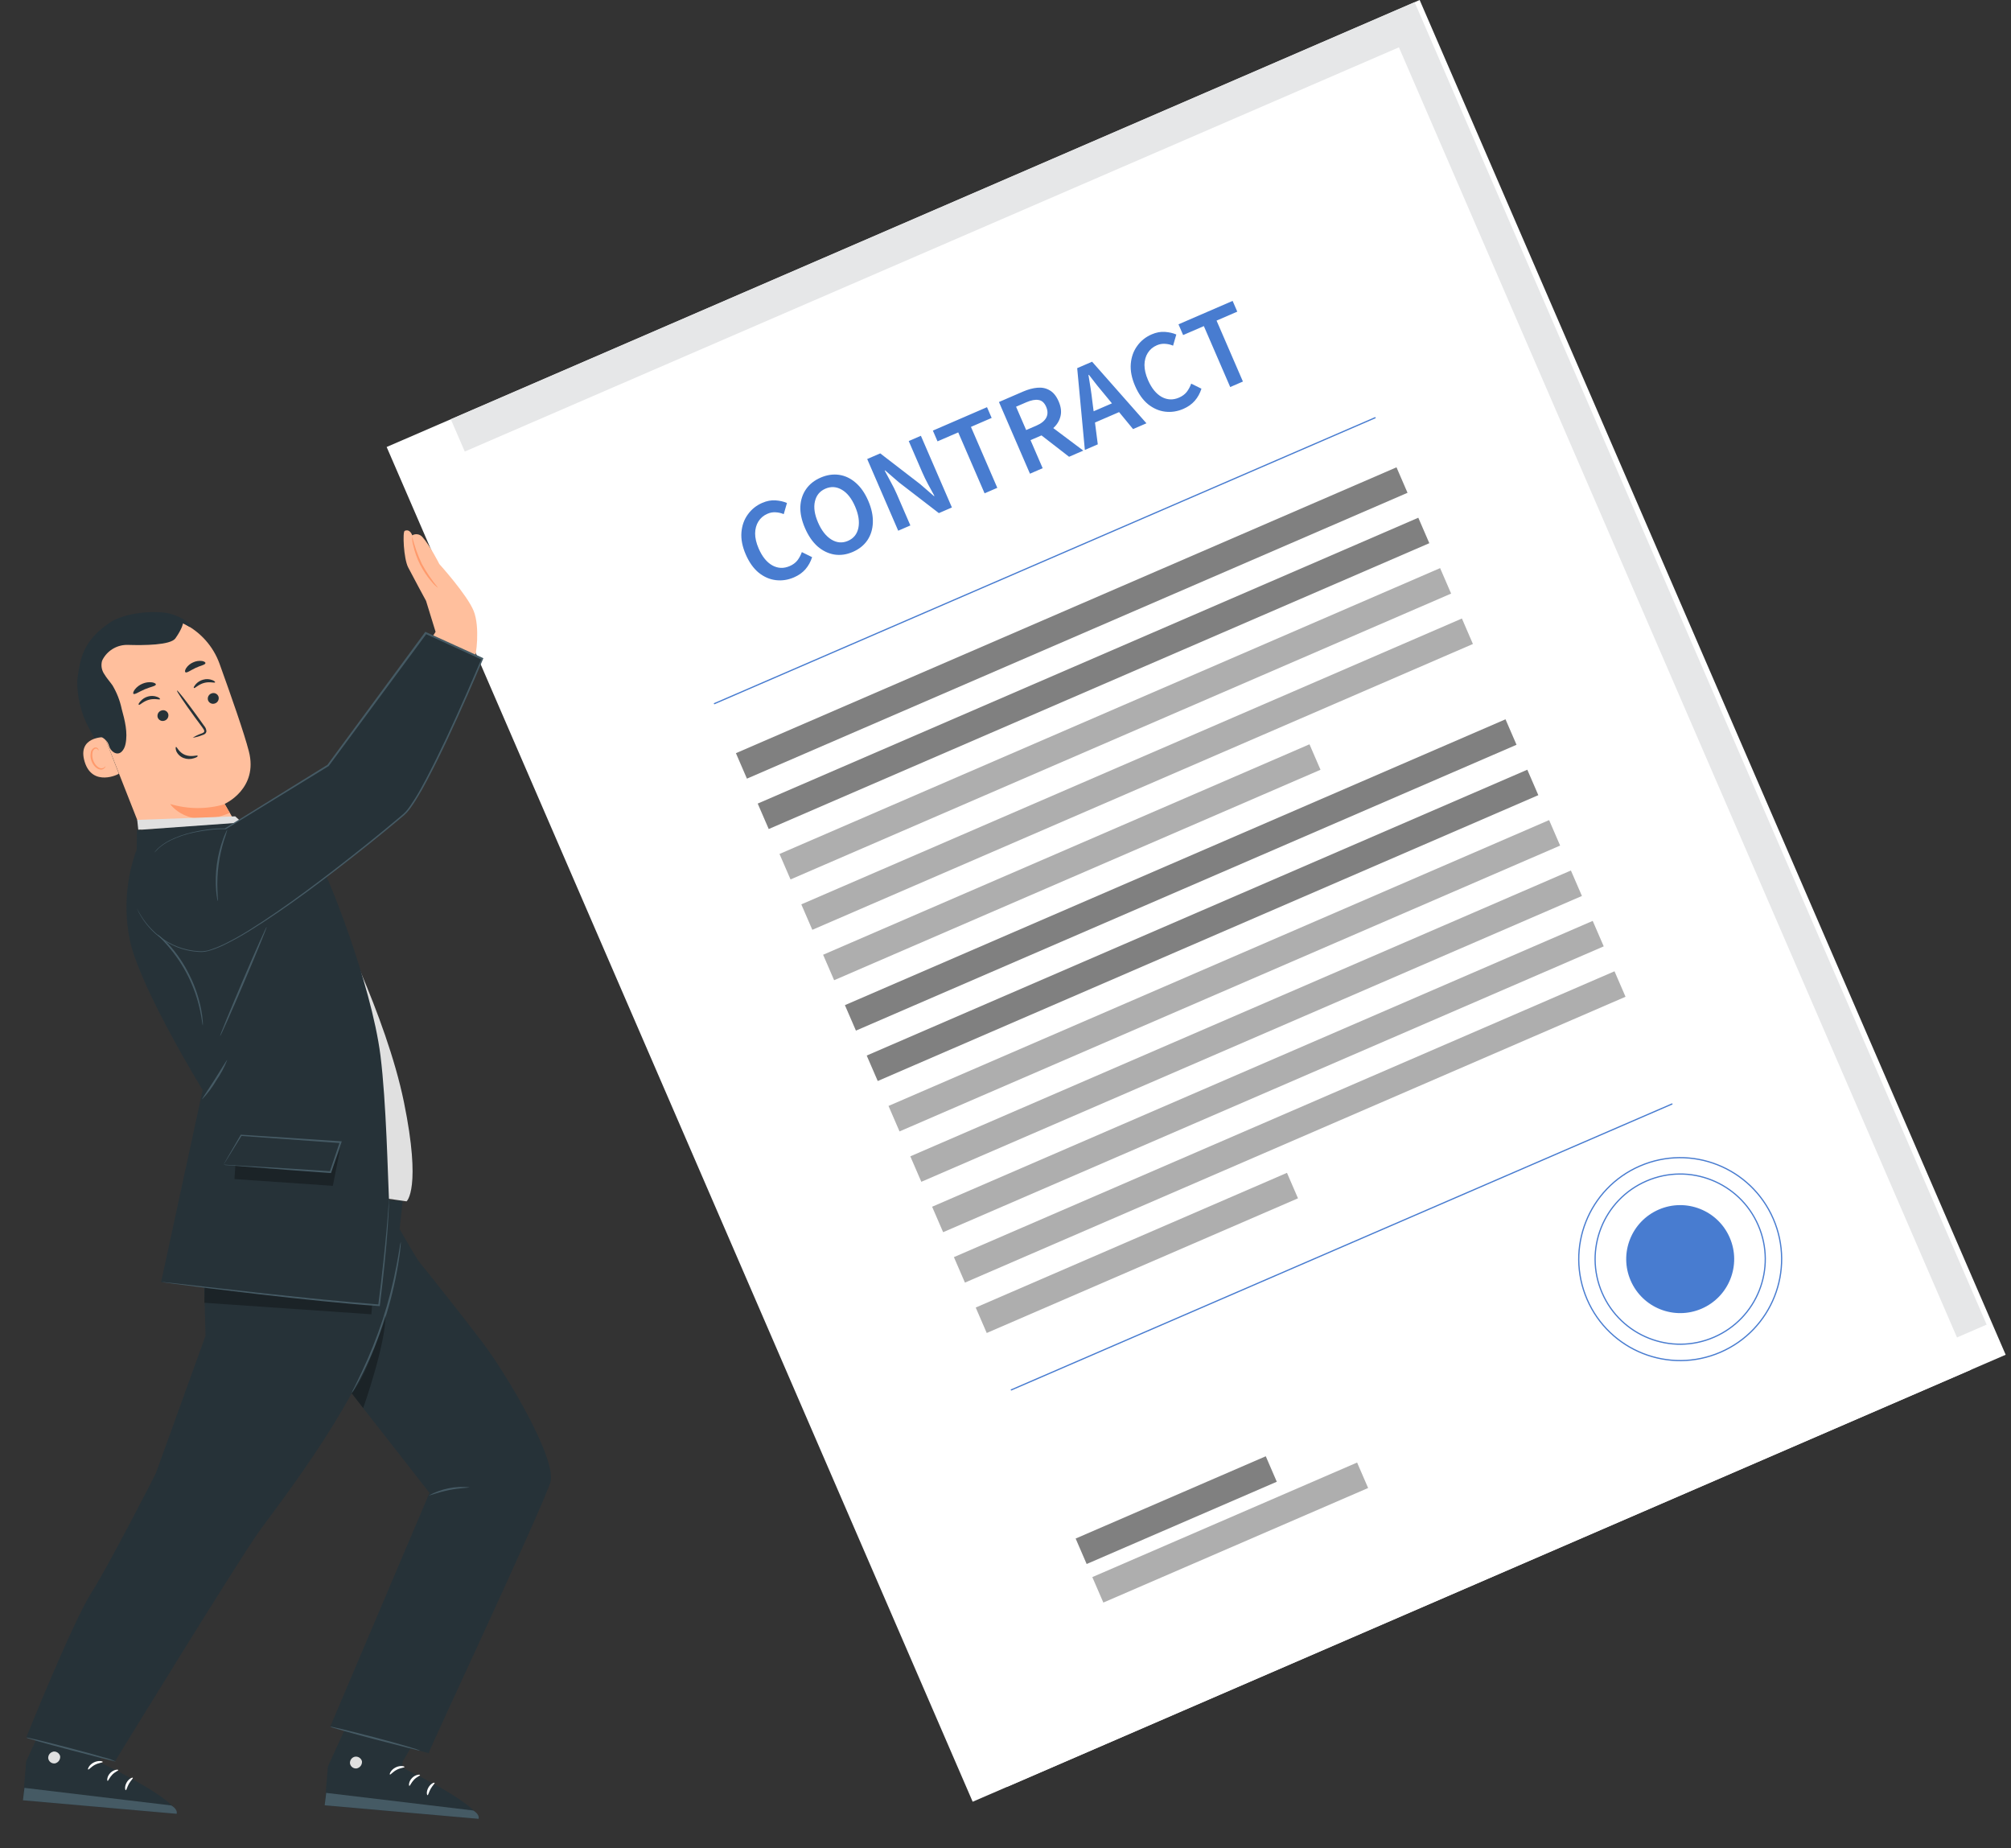 <svg width="185" height="170" viewBox="0 0 185 170" fill="none" xmlns="http://www.w3.org/2000/svg">
<rect x="0" y="0" width="185" height="170" fill="#333333" stroke="none"/>
<g clip-path="url(#clip0_33_3742)">
<rect width="103.542" height="135.771" transform="translate(35.57 41.114) rotate(-23.395)" fill="white"/>
<path d="M130.135 0.201L41.47 38.561L94.095 160.197L182.76 121.837L130.135 0.201Z" fill="#E6E7E8"/>
<path d="M128.692 4.354L40.027 42.714L92.652 164.35L181.317 125.99L128.692 4.354Z" fill="white"/>
<path d="M73.046 53.104C72.495 53.343 71.938 53.428 71.374 53.361C70.81 53.294 70.285 53.066 69.798 52.678C69.315 52.281 68.916 51.719 68.602 50.993C68.291 50.274 68.159 49.601 68.207 48.974C68.259 48.337 68.455 47.786 68.796 47.319C69.134 46.846 69.578 46.49 70.129 46.251C70.546 46.071 70.952 45.995 71.347 46.024C71.743 46.052 72.092 46.132 72.397 46.264L72.099 47.29C71.855 47.188 71.607 47.132 71.355 47.121C71.107 47.101 70.856 47.146 70.6 47.257C70.244 47.411 69.967 47.646 69.769 47.963C69.575 48.271 69.474 48.637 69.467 49.063C69.466 49.486 69.574 49.947 69.789 50.444C70.115 51.197 70.535 51.717 71.05 52.005C71.563 52.286 72.095 52.307 72.646 52.069C72.942 51.941 73.178 51.767 73.354 51.547C73.527 51.32 73.664 51.066 73.765 50.782L74.709 51.248C74.574 51.673 74.368 52.046 74.091 52.365C73.818 52.675 73.47 52.921 73.046 53.104ZM78.45 50.766C77.878 51.014 77.315 51.094 76.759 51.007C76.2 50.914 75.685 50.666 75.216 50.263C74.75 49.85 74.363 49.287 74.054 48.575C73.746 47.862 73.604 47.202 73.628 46.593C73.659 45.981 73.834 45.447 74.155 44.989C74.475 44.531 74.921 44.178 75.492 43.931C76.07 43.681 76.636 43.596 77.189 43.676C77.742 43.755 78.249 43.995 78.709 44.395C79.176 44.791 79.563 45.346 79.872 46.058C80.18 46.77 80.322 47.439 80.297 48.064C80.276 48.68 80.108 49.223 79.793 49.694C79.475 50.159 79.028 50.516 78.45 50.766ZM78.009 49.748C78.527 49.524 78.846 49.127 78.966 48.556C79.083 47.979 78.982 47.321 78.662 46.581C78.342 45.842 77.937 45.331 77.448 45.048C76.955 44.758 76.451 44.725 75.933 44.949C75.415 45.173 75.094 45.564 74.968 46.121C74.839 46.671 74.934 47.316 75.254 48.056C75.574 48.795 75.984 49.319 76.486 49.629C76.984 49.932 77.492 49.972 78.009 49.748ZM82.63 48.814L79.777 42.221L80.977 41.702L84.639 44.522L85.921 45.631L85.961 45.614C85.789 45.289 85.597 44.938 85.385 44.558C85.18 44.176 84.997 43.801 84.837 43.431L83.598 40.568L84.717 40.084L87.57 46.677L86.37 47.196L82.708 44.376L81.427 43.267L81.386 43.284C81.564 43.622 81.753 43.975 81.953 44.344C82.159 44.709 82.342 45.077 82.501 45.447L83.749 48.33L82.63 48.814ZM90.577 45.376L88.152 39.771L86.246 40.595L85.819 39.607L90.799 37.452L91.227 38.44L89.321 39.265L91.746 44.87L90.577 45.376ZM94.75 43.571L91.897 36.977L94.125 36.013C94.582 35.816 95.018 35.699 95.433 35.663C95.856 35.624 96.233 35.704 96.567 35.903C96.904 36.092 97.179 36.432 97.391 36.922C97.609 37.426 97.664 37.886 97.556 38.299C97.454 38.71 97.234 39.069 96.896 39.375L99.659 41.447L98.349 42.014L95.811 40.048L94.802 40.484L95.919 43.065L94.75 43.571ZM94.401 39.556L95.339 39.151C95.789 38.956 96.091 38.714 96.245 38.424C96.403 38.124 96.401 37.789 96.242 37.42C96.079 37.043 95.844 36.834 95.538 36.79C95.236 36.737 94.86 36.809 94.41 37.003L93.472 37.409L94.401 39.556ZM100.49 36.922L100.607 37.829L102.291 37.101L101.71 36.394C101.451 36.091 101.191 35.777 100.931 35.451C100.676 35.122 100.424 34.796 100.173 34.474L100.132 34.492C100.205 34.899 100.271 35.309 100.33 35.723C100.393 36.126 100.446 36.526 100.49 36.922ZM99.8 41.386L99.095 33.863L100.466 33.27L105.466 38.934L104.236 39.467L102.95 37.905L100.732 38.864L100.99 40.871L99.8 41.386ZM108.864 37.608C108.313 37.846 107.755 37.932 107.191 37.865C106.628 37.797 106.102 37.57 105.615 37.182C105.132 36.785 104.734 36.223 104.42 35.497C104.109 34.778 103.977 34.105 104.025 33.478C104.076 32.841 104.273 32.289 104.613 31.823C104.951 31.349 105.396 30.994 105.947 30.755C106.364 30.575 106.77 30.499 107.165 30.527C107.56 30.556 107.91 30.636 108.214 30.768L107.916 31.794C107.673 31.692 107.425 31.636 107.173 31.625C106.925 31.605 106.673 31.65 106.418 31.76C106.061 31.915 105.784 32.15 105.586 32.467C105.392 32.775 105.292 33.141 105.284 33.567C105.284 33.99 105.391 34.451 105.606 34.948C105.932 35.701 106.353 36.221 106.868 36.509C107.381 36.789 107.912 36.811 108.464 36.572C108.759 36.444 108.995 36.27 109.171 36.051C109.345 35.824 109.482 35.569 109.583 35.286L110.526 35.752C110.391 36.177 110.185 36.55 109.908 36.869C109.635 37.178 109.287 37.425 108.864 37.608ZM113.172 35.6L110.747 29.995L108.841 30.819L108.414 29.831L113.394 27.677L113.822 28.665L111.916 29.489L114.341 35.094L113.172 35.6Z" fill="#487CD0"/>
<path d="M156.54 120.371C159.058 119.282 160.215 116.358 159.126 113.841C158.037 111.324 155.114 110.166 152.596 111.255C150.079 112.344 148.921 115.268 150.011 117.785C151.1 120.302 154.023 121.46 156.54 120.371Z" fill="#487CD0"/>
<path d="M157.676 122.995C161.642 121.279 163.467 116.672 161.75 112.706C160.034 108.739 155.427 106.915 151.461 108.631C147.494 110.347 145.67 114.954 147.386 118.92C149.103 122.887 153.709 124.711 157.676 122.995Z" stroke="#487CD0" stroke-width="0.114" stroke-miterlimit="10"/>
<path d="M158.273 124.377C163.003 122.33 165.178 116.838 163.132 112.108C161.085 107.379 155.593 105.203 150.863 107.249C146.134 109.295 143.959 114.788 146.005 119.518C148.051 124.247 153.544 126.423 158.273 124.377Z" stroke="#487CD0" stroke-width="0.114" stroke-miterlimit="10"/>
<path d="M65.727 64.718L126.498 38.426" stroke="#487CD0" stroke-width="0.114" stroke-linecap="round" stroke-linejoin="round"/>
<path d="M93.037 127.84L153.808 101.548" stroke="#487CD0" stroke-width="0.114" stroke-linecap="round" stroke-linejoin="round"/>
<path d="M128.47 42.984L67.7 69.276L68.713 71.619L129.484 45.327L128.47 42.984Z" fill="#808080"/>
<path d="M130.476 47.62L69.705 73.912L70.718 76.254L131.489 49.962L130.476 47.62Z" fill="#808080"/>
<path d="M132.481 52.255L71.71 78.547L72.724 80.89L133.495 54.597L132.481 52.255Z" fill="#AEAEAE"/>
<path d="M134.487 56.89L73.716 83.183L74.729 85.525L135.5 59.233L134.487 56.89Z" fill="#AEAEAE"/>
<path d="M120.465 68.46L75.721 87.818L76.735 90.16L121.479 70.802L120.465 68.46Z" fill="#AEAEAE"/>
<path d="M138.498 66.161L77.727 92.453L78.74 94.796L139.511 68.504L138.498 66.161Z" fill="#808080"/>
<path d="M140.503 70.797L79.732 97.089L80.746 99.431L141.517 73.139L140.503 70.797Z" fill="#808080"/>
<path d="M142.509 75.432L81.738 101.724L82.751 104.067L143.522 77.775L142.509 75.432Z" fill="#AEAEAE"/>
<path d="M144.514 80.067L83.743 106.359L84.757 108.702L145.528 82.41L144.514 80.067Z" fill="#AEAEAE"/>
<path d="M146.52 84.703L85.749 110.995L86.762 113.337L147.533 87.045L146.52 84.703Z" fill="#AEAEAE"/>
<path d="M148.525 89.338L87.754 115.63L88.768 117.973L149.539 91.681L148.525 89.338Z" fill="#AEAEAE"/>
<path d="M118.394 107.877L89.76 120.266L90.773 122.608L119.407 110.22L118.394 107.877Z" fill="#AEAEAE"/>
<path d="M124.845 134.523L100.487 145.061L101.501 147.404L125.859 136.866L124.845 134.523Z" fill="#AEAEAE"/>
<path d="M116.444 133.947L98.953 141.514L99.966 143.857L117.457 136.29L116.444 133.947Z" fill="#808080"/>
</g>
<path d="M10.572 70.668C9.658 69.491 8.849 68.237 8.153 66.918C7.454 65.602 7.094 64.132 7.106 62.641C7.121 62.417 7.303 60.866 7.522 60.816C7.68 60.782 7.703 62.161 7.826 62.267C8.946 63.332 9.718 64.71 10.042 66.221C10.383 67.679 10.56 69.171 10.572 70.668Z" fill="#263238"/>
<path d="M11.851 56.991L12.183 56.9C13.793 56.457 15.511 56.637 16.994 57.403C18.478 58.169 19.619 59.466 20.191 61.035C21.285 64.068 22.463 67.433 22.892 69.101C23.791 72.553 20.669 73.941 20.669 73.941L21.742 75.81L20.466 79.859L13.413 77.418L8.651 65.324C7.367 61.835 8.326 58.178 11.851 56.991Z" fill="#FFBF9D"/>
<path d="M20.67 73.97C19.031 74.45 17.288 74.443 15.652 73.95C15.652 73.95 17.286 76.385 21.133 74.771L20.67 73.97Z" fill="#FF9A6C"/>
<path d="M20.102 64.078C20.139 64.206 20.124 64.343 20.061 64.46C19.998 64.578 19.892 64.666 19.765 64.706C19.704 64.728 19.639 64.737 19.573 64.734C19.509 64.731 19.445 64.714 19.386 64.686C19.327 64.658 19.275 64.618 19.232 64.569C19.189 64.52 19.155 64.463 19.134 64.402C19.098 64.273 19.113 64.136 19.176 64.018C19.24 63.901 19.347 63.813 19.474 63.774C19.535 63.752 19.6 63.742 19.665 63.746C19.73 63.749 19.793 63.765 19.852 63.794C19.91 63.822 19.962 63.862 20.005 63.91C20.048 63.959 20.081 64.016 20.102 64.078Z" fill="#263238"/>
<path d="M19.788 62.763C19.747 62.845 19.296 62.67 18.768 62.816C18.24 62.962 17.925 63.331 17.85 63.284C17.775 63.236 17.86 63.132 17.979 62.967C18.165 62.746 18.415 62.588 18.695 62.515C18.969 62.438 19.26 62.451 19.526 62.553C19.726 62.625 19.81 62.725 19.788 62.763Z" fill="#263238"/>
<path d="M15.475 65.658C15.511 65.786 15.496 65.924 15.433 66.041C15.37 66.158 15.262 66.246 15.135 66.286C15.074 66.308 15.008 66.318 14.943 66.315C14.878 66.312 14.814 66.296 14.755 66.267C14.697 66.239 14.644 66.199 14.601 66.15C14.558 66.101 14.525 66.044 14.505 65.982C14.469 65.853 14.484 65.716 14.547 65.599C14.611 65.482 14.717 65.394 14.844 65.354C14.905 65.331 14.971 65.321 15.036 65.324C15.101 65.328 15.165 65.344 15.224 65.372C15.283 65.4 15.335 65.44 15.378 65.489C15.421 65.538 15.454 65.596 15.475 65.658Z" fill="#263238"/>
<path d="M14.721 64.309C14.676 64.391 14.229 64.217 13.701 64.363C13.173 64.509 12.857 64.878 12.779 64.83C12.701 64.782 12.774 64.677 12.912 64.513C13.097 64.293 13.345 64.135 13.624 64.061C13.899 63.984 14.191 63.998 14.458 64.099C14.655 64.171 14.743 64.272 14.721 64.309Z" fill="#263238"/>
<path d="M17.73 67.856C17.985 67.692 18.259 67.561 18.546 67.465C18.679 67.416 18.798 67.353 18.795 67.255C18.791 67.157 18.703 67.017 18.596 66.879L17.916 65.963C16.961 64.649 16.228 63.566 16.283 63.518C16.339 63.47 17.153 64.513 18.108 65.826L18.774 66.755C18.903 66.896 18.979 67.077 18.989 67.268C18.982 67.321 18.964 67.372 18.935 67.417C18.906 67.461 18.867 67.499 18.821 67.527C18.752 67.567 18.678 67.599 18.6 67.619C18.322 67.735 18.029 67.814 17.73 67.856Z" fill="#263238"/>
<path d="M14.342 62.954C14.331 63.11 13.848 63.174 13.314 63.401C12.781 63.628 12.383 63.923 12.273 63.815C12.224 63.763 12.264 63.606 12.404 63.417C12.591 63.18 12.836 62.996 13.116 62.883C13.388 62.767 13.687 62.724 13.981 62.76C14.21 62.795 14.344 62.883 14.342 62.954Z" fill="#263238"/>
<path d="M18.9 61.001C18.86 61.161 18.435 61.223 17.987 61.437C17.539 61.65 17.205 61.91 17.064 61.839C16.998 61.798 17.001 61.659 17.115 61.471C17.271 61.231 17.495 61.042 17.758 60.929C18.017 60.806 18.307 60.76 18.591 60.798C18.807 60.839 18.915 60.927 18.9 61.001Z" fill="#263238"/>
<path d="M9.63 67.799C9.562 67.794 7.073 67.746 7.792 70.079C8.511 72.412 10.951 71.219 10.933 71.152C10.915 71.086 9.63 67.799 9.63 67.799Z" fill="#FFBF9D"/>
<path d="M9.703 70.478C9.703 70.478 9.67 70.518 9.612 70.569C9.527 70.641 9.418 70.676 9.308 70.669C9.036 70.65 8.706 70.328 8.566 69.911C8.499 69.713 8.477 69.502 8.501 69.294C8.501 69.215 8.52 69.136 8.556 69.066C8.593 68.995 8.646 68.934 8.711 68.888C8.754 68.861 8.805 68.85 8.855 68.858C8.906 68.865 8.952 68.889 8.985 68.927C9.037 68.983 9.037 69.031 9.05 69.032C9.063 69.033 9.086 68.979 9.037 68.888C9.008 68.834 8.959 68.793 8.902 68.771C8.863 68.756 8.821 68.749 8.78 68.751C8.738 68.752 8.697 68.763 8.66 68.781C8.569 68.828 8.492 68.899 8.437 68.985C8.382 69.072 8.351 69.171 8.346 69.274C8.307 69.505 8.328 69.743 8.406 69.965C8.566 70.432 8.941 70.797 9.306 70.789C9.372 70.787 9.436 70.769 9.495 70.739C9.553 70.709 9.604 70.666 9.644 70.614C9.715 70.534 9.712 70.479 9.703 70.478Z" fill="#FF9A6C"/>
<path d="M17.459 57.671C17.771 57.344 16.238 56.482 15.194 56.358C13.579 56.165 11.334 56.457 10.16 57.233C8.747 58.164 7.701 59.343 7.372 61.008C7.078 62.685 7.236 64.41 7.828 66.007C7.967 66.507 8.236 66.961 8.607 67.324C9.097 67.736 9.824 67.861 10.022 68.581C10.055 68.712 10.113 68.835 10.193 68.944C10.273 69.052 10.374 69.144 10.49 69.213C11.058 69.532 11.443 68.953 11.547 68.436C11.771 67.363 11.482 66.259 11.194 65.2C11.032 64.436 10.746 63.704 10.346 63.034C10.106 62.691 9.809 62.371 9.593 62.005C9.473 61.829 9.392 61.63 9.356 61.421C9.321 61.211 9.331 60.997 9.387 60.792C9.422 60.704 9.465 60.62 9.515 60.54C9.749 60.154 10.083 59.837 10.481 59.622C10.879 59.407 11.326 59.302 11.778 59.318C13.234 59.363 15.685 59.346 16.136 58.716C16.775 57.809 16.84 57.328 16.84 57.328L17.459 57.671Z" fill="#263238"/>
<path d="M16.193 68.701C16.27 68.67 16.445 69.203 17.022 69.435C17.599 69.667 18.15 69.425 18.179 69.515C18.209 69.605 18.085 69.659 17.838 69.742C17.526 69.847 17.188 69.839 16.882 69.719C16.587 69.605 16.349 69.38 16.218 69.093C16.136 68.863 16.153 68.711 16.193 68.701Z" fill="#263238"/>
<path d="M43.659 60.487C43.79 60.424 44.178 57.672 43.571 56.184C42.963 54.696 40.415 51.879 40.415 51.879C40.415 51.879 39.556 50.161 38.848 49.383C38.734 49.255 38.58 49.171 38.411 49.145C38.242 49.12 38.069 49.153 37.922 49.241C37.922 49.241 37.731 48.612 37.228 48.828C37.023 48.918 37.134 51.376 37.544 52.179C37.955 52.983 39.194 55.267 39.194 55.267L40.07 58.112L39.704 58.693L43.659 60.487Z" fill="#FFBF9D"/>
<path d="M40.303 54.073C40.084 53.922 39.891 53.738 39.728 53.528C38.877 52.56 38.286 51.392 38.008 50.133C37.937 49.876 37.905 49.611 37.912 49.344C38.128 50.21 38.427 51.053 38.804 51.862C39.233 52.644 39.735 53.384 40.303 54.073Z" fill="#FF9A6C"/>
<path d="M40.162 156.702L37.046 162.025L36.979 162.577C36.979 162.577 44.063 165.935 44.025 167.298L29.869 166.055L30.164 162.492L33.092 156.062L40.162 156.702Z" fill="#263238"/>
<path d="M32.653 161.579C32.514 161.608 32.391 161.687 32.307 161.802C32.223 161.916 32.184 162.057 32.197 162.199C32.221 162.341 32.298 162.468 32.414 162.554C32.53 162.639 32.674 162.677 32.817 162.658C32.965 162.627 33.097 162.542 33.186 162.419C33.275 162.297 33.315 162.145 33.299 161.995C33.258 161.851 33.164 161.728 33.035 161.652C32.906 161.576 32.752 161.554 32.607 161.589" fill="#E0E0E0"/>
<path d="M29.869 166.051L30.01 164.908L43.531 166.527C43.531 166.527 44.137 166.856 44.025 167.294L29.869 166.051Z" fill="#455A64"/>
<path d="M37.214 162.525C37.209 162.593 36.857 162.595 36.495 162.785C36.134 162.975 35.929 163.254 35.869 163.221C35.81 163.187 35.947 162.796 36.386 162.572C36.825 162.348 37.234 162.461 37.214 162.525Z" fill="white"/>
<path d="M38.644 163.269C38.64 163.337 38.344 163.427 38.084 163.699C37.824 163.971 37.718 164.273 37.66 164.266C37.602 164.259 37.581 163.863 37.913 163.531C38.245 163.199 38.649 163.204 38.644 163.269Z" fill="white"/>
<path d="M39.331 165.121C39.266 165.116 39.201 164.786 39.413 164.413C39.624 164.04 39.961 163.926 39.983 163.986C40.005 164.046 39.79 164.234 39.619 164.534C39.449 164.835 39.4 165.119 39.331 165.121Z" fill="white"/>
<path d="M12.402 156.241L9.286 161.564L9.216 162.116C9.216 162.116 16.303 165.474 16.265 166.836L2.11 165.59L2.404 162.027L5.333 155.597L12.402 156.241Z" fill="#263238"/>
<path d="M4.894 161.118C4.755 161.147 4.631 161.226 4.547 161.341C4.463 161.455 4.424 161.596 4.437 161.738C4.461 161.88 4.539 162.007 4.654 162.093C4.77 162.178 4.914 162.216 5.057 162.197C5.205 162.164 5.336 162.077 5.424 161.953C5.512 161.83 5.551 161.677 5.533 161.527C5.493 161.383 5.398 161.26 5.269 161.184C5.14 161.108 4.987 161.086 4.841 161.121" fill="#E0E0E0"/>
<path d="M2.11 165.59L2.25 164.447L15.758 166.065C15.758 166.065 16.364 166.394 16.252 166.832L2.11 165.59Z" fill="#455A64"/>
<path d="M9.454 162.064C9.449 162.132 9.097 162.134 8.735 162.324C8.374 162.514 8.169 162.793 8.109 162.76C8.05 162.726 8.184 162.335 8.626 162.111C9.068 161.888 9.474 162 9.454 162.064Z" fill="white"/>
<path d="M10.884 162.808C10.88 162.876 10.584 162.966 10.324 163.238C10.064 163.51 9.959 163.812 9.9 163.805C9.842 163.798 9.821 163.402 10.153 163.07C10.486 162.738 10.889 162.743 10.884 162.808Z" fill="white"/>
<path d="M11.571 164.66C11.506 164.655 11.441 164.325 11.653 163.952C11.864 163.579 12.198 163.465 12.223 163.525C12.248 163.586 12.03 163.773 11.859 164.073C11.689 164.374 11.64 164.658 11.571 164.66Z" fill="white"/>
<path d="M18.572 109.187C18.531 109.777 18.909 122.856 18.909 122.856L14.332 135.524C14.332 135.524 10.128 143.785 8.388 146.531C6.648 149.278 2.418 159.8 2.418 159.8L10.578 162.011C10.578 162.011 21.86 143.6 23.895 140.779C25.93 137.959 33.687 128.116 35.646 120.342C36.346 117.563 37.04 110.467 37.04 110.467L18.572 109.187Z" fill="#263238"/>
<path d="M31.127 126.591L39.509 137.315L30.381 158.816L39.435 161.258C39.455 160.963 49.291 140.045 50.609 136.422C51.353 134.382 46.628 126.418 44.358 123.434C42.584 121.103 38.907 116.459 38.623 116.143C38.339 115.827 36.77 113.061 36.77 113.061L31.127 126.604" fill="#263238"/>
<path d="M36.874 114.205C36.874 114.399 36.861 114.593 36.834 114.785C36.808 115.158 36.726 115.693 36.618 116.353C36.331 118.073 35.916 119.769 35.376 121.427C34.829 123.083 34.167 124.698 33.394 126.261C33.096 126.86 32.841 127.337 32.647 127.659C32.558 127.832 32.457 127.998 32.345 128.157C32.41 127.974 32.491 127.797 32.587 127.629C32.756 127.296 32.992 126.81 33.274 126.208C34.016 124.637 34.66 123.023 35.204 121.373C35.741 119.722 36.17 118.038 36.489 116.331C36.612 115.688 36.702 115.144 36.76 114.777C36.782 114.583 36.821 114.392 36.874 114.205Z" fill="#455A64"/>
<path opacity="0.3" d="M18.792 119.828L34.169 120.888L34.23 120.006L18.832 118.352L18.792 119.828Z" fill="black"/>
<path d="M43.183 136.8C43.179 136.848 42.329 136.851 41.305 137.058C40.281 137.264 39.493 137.584 39.47 137.54C40.606 136.929 41.899 136.671 43.183 136.8Z" fill="#455A64"/>
<path opacity="0.3" d="M33.411 129.517C33.411 129.517 35.503 123.605 35.459 120.974C35.459 120.974 33.934 126.234 32.358 128.157L33.411 129.517Z" fill="black"/>
<path d="M10.662 162.027C10.662 162.027 10.548 162.019 10.341 161.956L9.45 161.738L6.528 160.983C5.386 160.683 4.356 160.403 3.612 160.192C3.238 160.088 2.938 159.999 2.731 159.936C2.621 159.909 2.514 159.87 2.413 159.82C2.522 159.822 2.63 159.84 2.735 159.871C2.947 159.915 3.252 159.985 3.63 160.076C4.38 160.255 5.416 160.525 6.556 160.819C7.695 161.112 8.727 161.402 9.468 161.622C9.88 161.71 10.281 161.846 10.662 162.027Z" fill="#455A64"/>
<path d="M38.613 161.025C38.613 161.025 38.5 161.018 38.293 160.954L37.402 160.733L34.48 159.978C33.338 159.678 32.309 159.399 31.564 159.188C31.194 159.084 30.89 158.998 30.686 158.932C30.575 158.908 30.468 158.869 30.368 158.815C30.477 158.82 30.585 158.837 30.691 158.867C30.902 158.911 31.207 158.984 31.585 159.072C32.335 159.254 33.372 159.521 34.514 159.814C35.657 160.108 36.682 160.4 37.426 160.618C38.17 160.835 38.639 160.988 38.613 161.025Z" fill="#455A64"/>
<path d="M30.501 83.609C30.501 83.609 35.519 93.369 37.157 101.361C38.795 109.354 37.403 110.499 37.403 110.499L28.049 109.153L26.495 98.623L30.501 83.609Z" fill="#E0E0E0"/>
<path d="M12.722 76.334L12.623 75.412L21.639 75.086L22.46 75.833L12.722 76.334Z" fill="#E0E0E0"/>
<path d="M29.334 79.323C29.919 79.764 34.17 90.484 35.001 97.098C35.537 101.37 35.681 108.256 35.782 110.296C35.901 112.675 35.128 120.111 34.868 120.05L14.819 117.929L18.643 100.257C18.643 100.257 13.078 91.209 11.989 86.681C11.367 83.827 11.572 80.855 12.58 78.113L12.595 76.345L21.865 75.681L29.334 79.323Z" fill="#263238"/>
<path d="M20.245 95.303C20.201 95.283 21.129 93.022 22.315 90.234C23.5 87.446 24.497 85.224 24.538 85.243C24.579 85.263 23.654 87.525 22.469 90.313C21.283 93.101 20.286 95.322 20.245 95.303Z" fill="#455A64"/>
<path d="M12.604 83.538C13.335 85.116 15.183 87.419 18.488 87.527C21.794 87.634 35.272 76.544 37.187 74.884C39.103 73.225 44.362 60.584 44.362 60.584L39.157 58.219L30.169 70.426L20.715 76.254C20.238 76.178 15.772 76.414 14.192 78.41" fill="#263238"/>
<path d="M14.192 78.41C14.192 78.41 14.217 78.376 14.27 78.317L14.503 78.053C14.624 77.954 14.766 77.821 14.955 77.684C15.171 77.531 15.399 77.394 15.635 77.275C16.302 76.947 17.006 76.701 17.731 76.54C18.155 76.442 18.62 76.353 19.116 76.29C19.646 76.212 20.181 76.182 20.715 76.198L20.686 76.196L30.122 70.348L30.105 70.367L39.089 58.168L39.129 58.112L39.189 58.139L44.394 60.505L44.469 60.539L44.438 60.615C43.994 61.676 43.506 62.802 43.007 63.937C41.815 66.633 40.618 69.251 39.321 71.712C38.995 72.341 38.661 72.93 38.301 73.511C38.118 73.802 37.936 74.089 37.731 74.362C37.634 74.501 37.517 74.63 37.408 74.759C37.289 74.884 37.162 75 37.029 75.108C36.008 75.972 34.994 76.795 34 77.596C30.009 80.78 26.326 83.546 23.026 85.582C22.247 86.07 21.442 86.516 20.615 86.918C20.232 87.104 19.837 87.263 19.432 87.393C19.238 87.457 19.04 87.506 18.839 87.541C18.642 87.567 18.443 87.571 18.245 87.552C16.918 87.475 15.648 86.985 14.612 86.152C13.961 85.632 13.407 85 12.975 84.287C12.82 84.043 12.687 83.786 12.575 83.52C12.575 83.52 12.613 83.584 12.679 83.713C12.745 83.841 12.853 84.031 13.006 84.269C13.447 84.969 14.004 85.588 14.652 86.103C15.687 86.931 16.955 87.415 18.279 87.486C18.67 87.519 19.064 87.463 19.43 87.325C19.829 87.193 20.217 87.034 20.594 86.848C21.416 86.445 22.215 85.998 22.989 85.508C26.261 83.454 29.933 80.69 33.916 77.502C34.909 76.701 35.923 75.875 36.941 75.01C37.197 74.803 37.425 74.561 37.616 74.292C37.816 74.025 37.98 73.74 38.175 73.454C38.541 72.876 38.866 72.273 39.188 71.661C40.481 69.206 41.675 66.588 42.867 63.895C43.365 62.763 43.85 61.637 44.297 60.576L44.339 60.687L39.148 58.306L39.247 58.28L30.235 70.463L20.772 76.27L20.753 76.269C20.226 76.253 19.699 76.281 19.177 76.353C18.681 76.413 18.219 76.498 17.796 76.583C17.075 76.736 16.375 76.973 15.709 77.29C15.474 77.406 15.247 77.539 15.03 77.686C14.841 77.819 14.686 77.945 14.575 78.042L14.333 78.296C14.222 78.392 14.192 78.41 14.192 78.41Z" fill="#455A64"/>
<path d="M20.039 82.888C20.002 82.806 19.979 82.719 19.972 82.629C19.942 82.461 19.91 82.214 19.882 81.913C19.819 81.117 19.84 80.317 19.945 79.526C20.049 78.736 20.238 77.959 20.509 77.21C20.588 76.982 20.68 76.759 20.783 76.542C20.814 76.458 20.858 76.38 20.913 76.309C20.832 76.627 20.734 76.94 20.62 77.247C20.147 78.752 19.938 80.328 20.003 81.905C20.023 82.509 20.066 82.883 20.039 82.888Z" fill="#455A64"/>
<path d="M18.655 94.32C18.626 94.318 18.581 93.787 18.405 92.945C17.938 90.74 16.915 88.692 15.434 86.994C14.869 86.346 14.467 85.989 14.489 85.951C14.602 86.016 14.706 86.094 14.799 86.184C15.06 86.403 15.307 86.638 15.539 86.887C16.301 87.734 16.941 88.684 17.439 89.709C17.95 90.724 18.314 91.806 18.52 92.923C18.585 93.261 18.628 93.602 18.652 93.945C18.668 94.07 18.669 94.195 18.655 94.32Z" fill="#455A64"/>
<path d="M20.905 97.492C20.64 98.163 20.299 98.802 19.888 99.395C19.524 100.019 19.088 100.598 18.59 101.12C18.553 101.092 19.109 100.306 19.745 99.304C20.381 98.302 20.865 97.469 20.905 97.492Z" fill="#455A64"/>
<path d="M35.782 110.296C35.792 110.357 35.794 110.42 35.788 110.482C35.779 110.618 35.766 110.806 35.774 111.022C35.742 111.492 35.724 112.181 35.657 113.046C35.538 114.777 35.298 117.217 34.946 120.062L34.941 120.137L34.866 120.132C33.245 120.02 31.51 119.861 29.685 119.68C25.561 119.269 21.836 118.813 19.142 118.487L15.952 118.075L15.088 117.954L14.862 117.915L14.784 117.91C14.81 117.908 14.837 117.91 14.862 117.915L15.089 117.931L15.959 118.024L19.156 118.384C21.851 118.687 25.581 119.114 29.703 119.525C31.53 119.706 33.281 119.869 34.882 119.986L34.796 120.055C35.161 117.214 35.414 114.779 35.569 113.05C35.648 112.189 35.695 111.501 35.731 111.032C35.746 110.808 35.759 110.63 35.768 110.493C35.767 110.427 35.772 110.361 35.782 110.296Z" fill="#455A64"/>
<path opacity="0.3" d="M21.654 107.191L21.567 108.449L30.618 109.073L31.307 105.609L30.41 107.795L21.654 107.191Z" fill="black"/>
<path d="M20.568 107.116L20.772 107.131L21.336 107.169L23.416 107.29C25.177 107.395 27.633 107.542 30.415 107.73L30.333 107.786C30.607 106.975 30.897 106.125 31.192 105.24L31.262 105.033L31.339 105.142L22.179 104.482L22.23 104.456L21.024 106.399L20.691 106.93C20.653 106.994 20.612 107.056 20.568 107.116C20.594 107.055 20.625 106.997 20.661 106.941C20.739 106.809 20.839 106.627 20.965 106.411L22.133 104.4L22.135 104.368L22.171 104.37L31.334 104.973L31.441 104.98L31.408 105.085L31.335 105.292C31.041 106.164 30.751 107.011 30.472 107.838L30.452 107.899L30.387 107.894C27.55 107.699 25.072 107.502 23.323 107.362L21.272 107.201L20.727 107.163C20.673 107.152 20.619 107.136 20.568 107.116Z" fill="#455A64"/>
<defs>
<clipPath id="clip0_33_3742">
<rect width="103.542" height="135.771" fill="white" transform="translate(35.57 41.114) rotate(-23.395)"/>
</clipPath>
</defs>
</svg>

